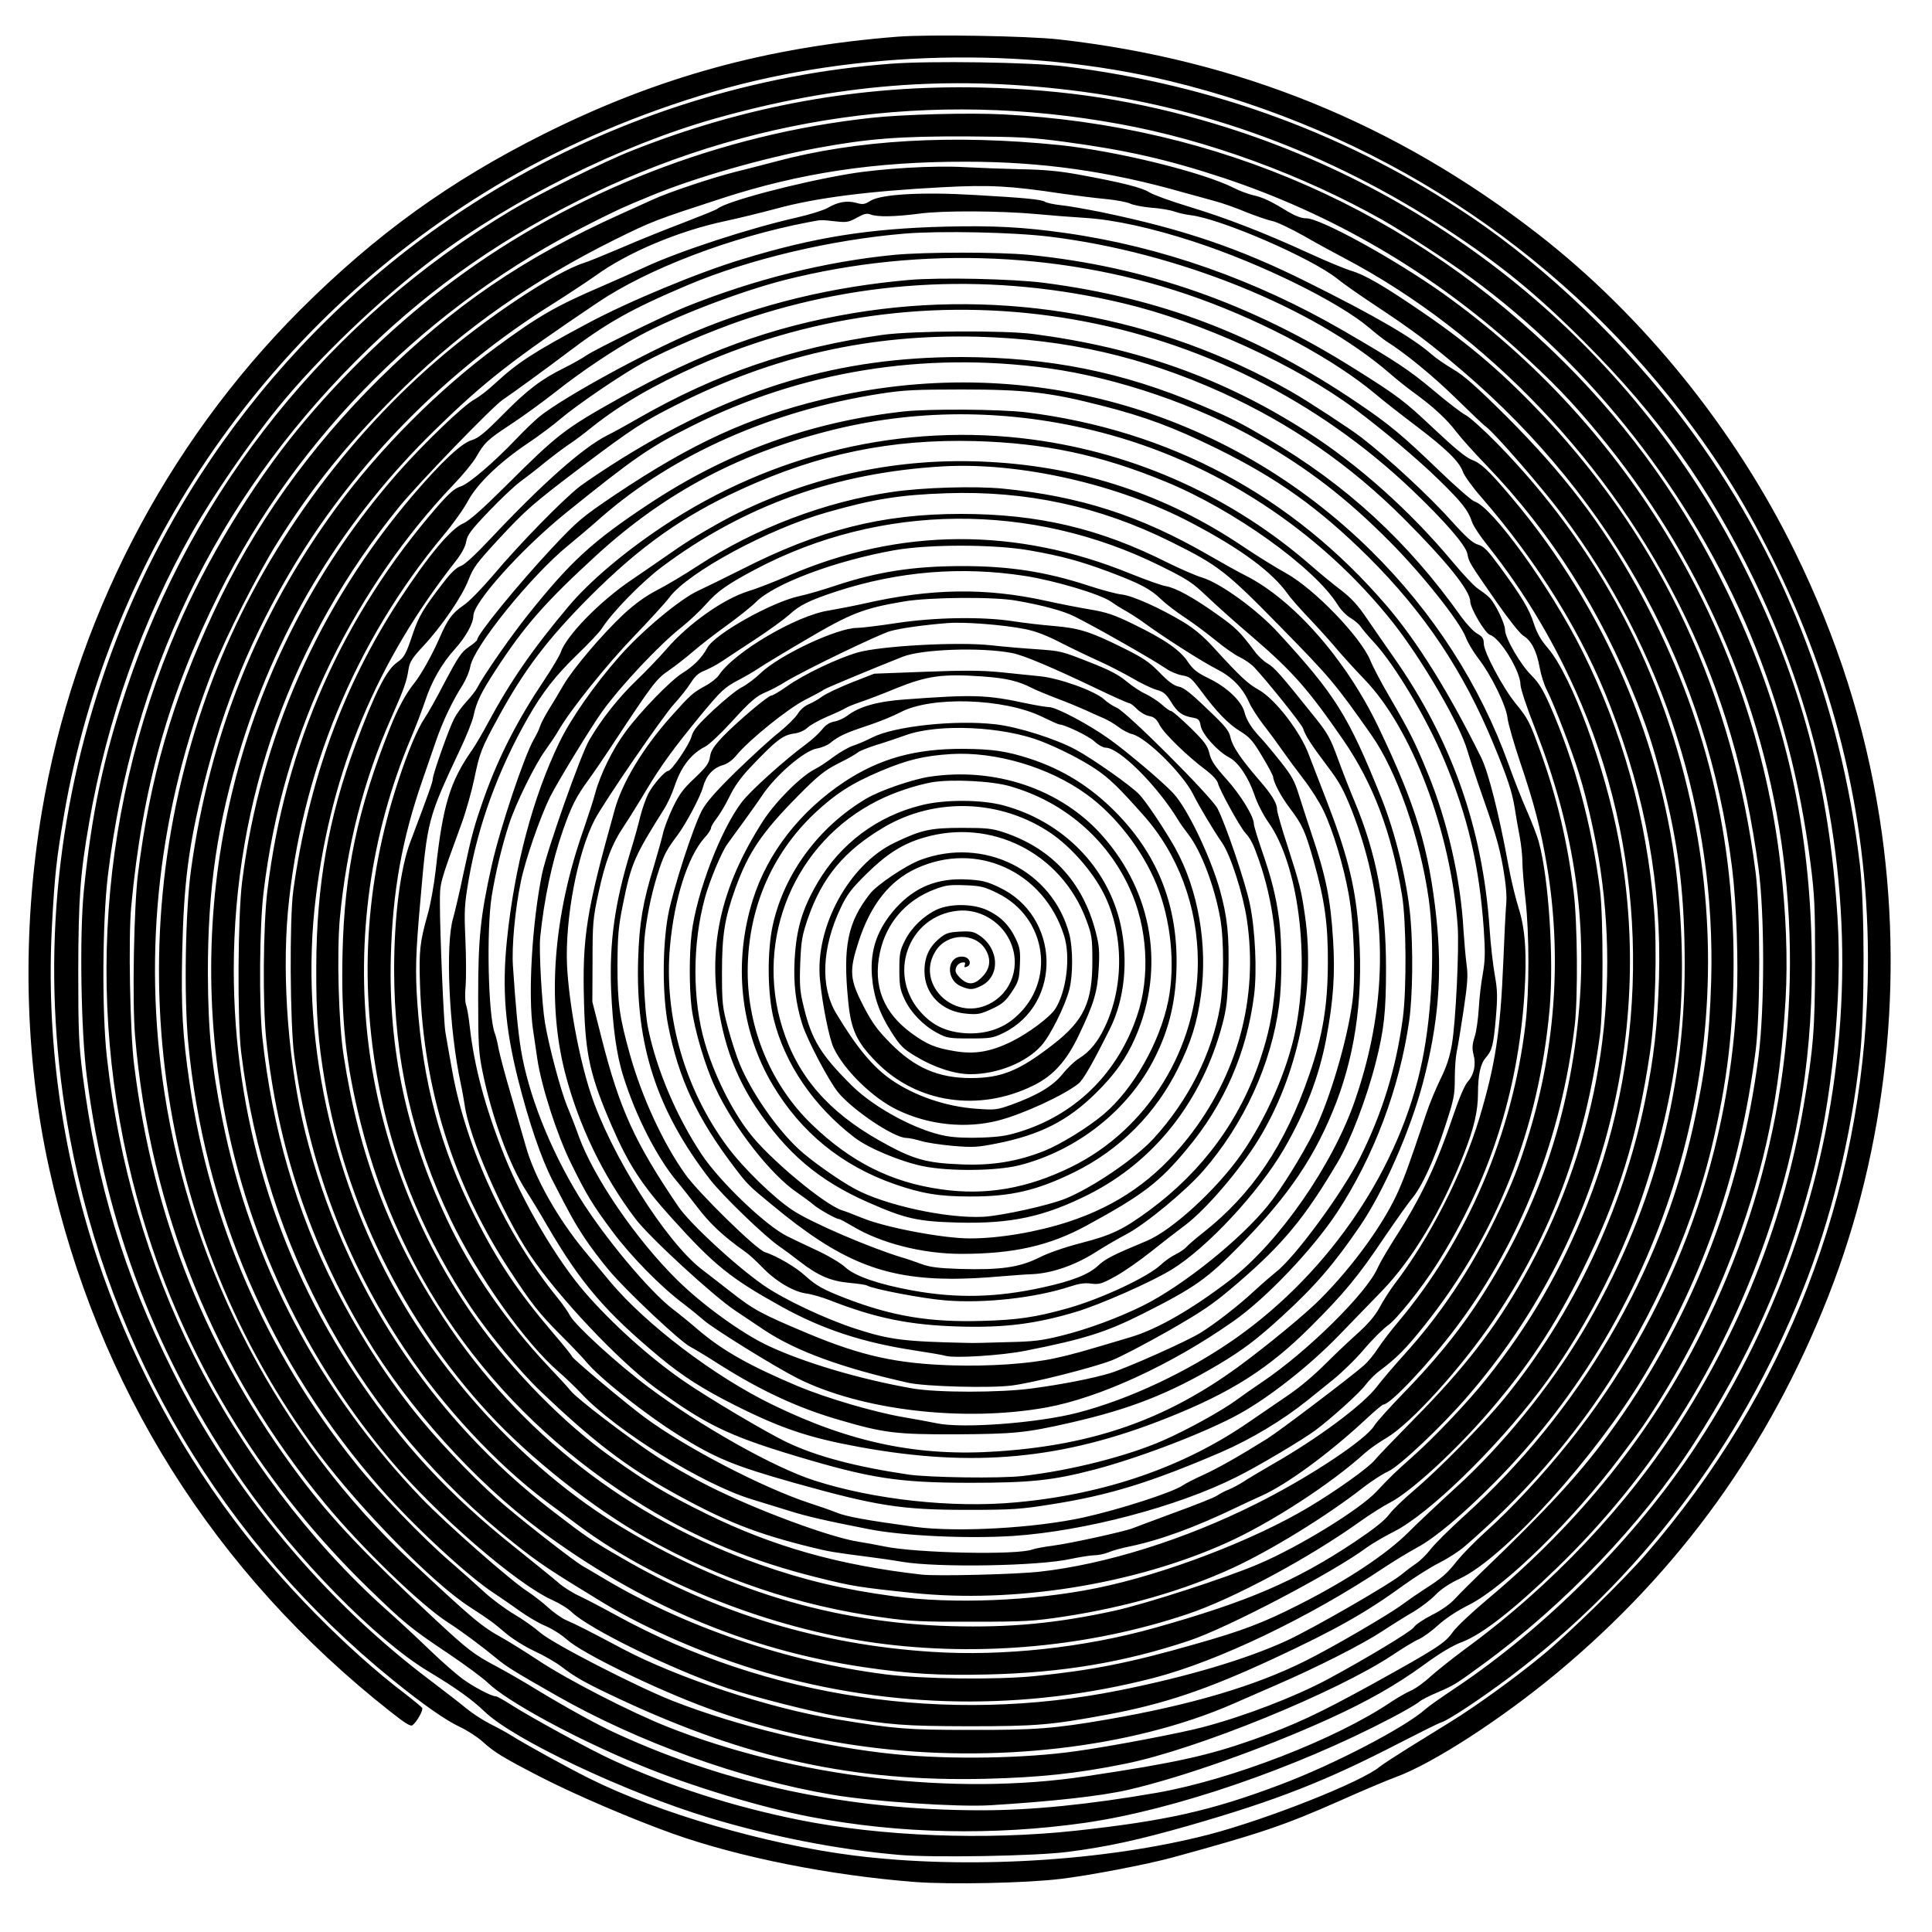 <?xml version="1.0" encoding="UTF-8" standalone="yes"?>
<svg version="1.0" xmlns="http://www.w3.org/2000/svg" width="100mm" height="100mm" viewBox="0 0 1000 1000" preserveAspectRatio="xMidYMid meet">
  <g transform="translate(0,1000) scale(0.1,-0.1)" fill="#000000" stroke="none">
    <path d="M4645 9810 c-674 -53 -1240 -209 -1825 -501 -492 -246 -873 -521
-1266 -913 -701 -702 -1174 -1620 -1338 -2601 -103 -615 -90 -1264 39 -1845
250 -1130 854 -2091 1764 -2808 81 -64 107 -80 117 -71 23 19 56 78 49 89 -3
5 -43 38 -87 72 -298 226 -648 582 -888 903 -304 405 -546 869 -706 1350 -187
565 -266 1146 -235 1725 14 260 23 343 62 570 236 1378 1075 2584 2289 3290
324 188 691 344 1075 456 735 214 1610 235 2358 55 1064 -257 1991 -857 2651
-1716 201 -263 341 -490 495 -805 329 -676 487 -1398 468 -2148 -27 -1099
-425 -2124 -1148 -2957 -115 -133 -408 -419 -539 -526 -141 -116 -342 -261
-470 -340 -58 -36 -158 -98 -223 -138 -64 -40 -130 -83 -145 -95 -93 -79 -587
-274 -887 -352 -539 -139 -1257 -181 -1836 -108 -451 57 -1011 220 -1369 399
-120 60 -333 178 -400 220 -25 16 -75 43 -111 61 -36 18 -92 54 -125 81 -32
27 -112 88 -176 137 -557 417 -1035 989 -1345 1611 -251 502 -392 968 -465
1530 -20 160 -23 221 -23 540 1 376 10 501 56 765 93 536 274 1046 533 1503
106 188 300 470 446 649 208 255 525 559 805 770 406 307 970 587 1455 724
630 178 1199 224 1835 148 691 -82 1352 -326 1952 -720 282 -185 465 -335 713
-583 385 -385 648 -754 881 -1236 700 -1446 586 -3132 -303 -4480 -311 -473
-778 -941 -1251 -1256 -67 -45 -133 -91 -147 -104 -104 -94 -475 -288 -755
-393 -358 -135 -592 -187 -1060 -238 -465 -50 -1006 -29 -1428 56 -343 69
-667 173 -962 308 -121 55 -430 224 -539 294 -33 21 -64 38 -70 38 -23 0 -117
50 -173 91 -32 24 -108 90 -168 148 -61 59 -165 156 -233 216 -387 347 -742
817 -987 1306 -238 474 -391 999 -452 1549 -26 236 -23 697 5 935 126 1040
557 1937 1281 2664 340 342 707 607 1151 831 871 438 1835 576 2805 398 453
-82 945 -262 1360 -496 101 -57 343 -214 460 -300 620 -453 1143 -1121 1444
-1844 158 -380 257 -756 313 -1193 20 -156 23 -223 23 -505 -1 -345 -9 -450
-60 -747 -99 -574 -309 -1116 -630 -1622 -280 -442 -677 -862 -1124 -1188 -62
-46 -141 -109 -175 -139 -33 -31 -80 -65 -104 -75 -23 -10 -68 -36 -100 -57
-286 -194 -827 -403 -1212 -471 -352 -61 -647 -91 -910 -91 -683 0 -1307 131
-1884 395 -98 44 -264 136 -416 228 -63 39 -158 94 -211 122 -117 62 -148 86
-319 245 -364 339 -533 517 -697 735 -479 638 -760 1334 -859 2135 -21 166
-30 657 -15 816 57 615 193 1098 455 1622 412 823 1090 1498 1921 1915 153 77
167 83 315 144 227 94 580 195 860 247 265 49 428 61 770 60 276 -2 339 -5
510 -28 315 -42 532 -91 820 -186 564 -187 1077 -486 1522 -888 183 -166 280
-266 419 -434 523 -630 858 -1395 959 -2188 108 -851 -36 -1695 -422 -2465
-262 -523 -629 -981 -1108 -1382 -80 -67 -161 -143 -180 -170 -41 -58 -81 -84
-415 -269 -280 -154 -401 -211 -620 -289 -233 -82 -402 -120 -865 -189 -680
-103 -1507 -5 -2165 256 -194 77 -522 246 -672 346 -65 43 -147 94 -183 114
-110 61 -151 96 -474 398 -674 631 -1133 1503 -1275 2425 -113 736 -30 1468
250 2186 69 176 232 498 338 666 185 295 377 530 657 803 311 303 664 550
1089 761 193 95 203 99 550 212 406 132 795 191 1265 190 390 0 740 -49 1125
-159 50 -14 122 -33 160 -44 39 -10 113 -36 165 -58 53 -21 114 -42 135 -46
22 -4 94 -38 160 -75 66 -38 163 -91 215 -118 735 -388 1382 -1067 1759 -1848
196 -404 317 -818 383 -1309 32 -237 32 -725 0 -975 -92 -718 -357 -1385 -779
-1959 -151 -206 -322 -390 -653 -708 -52 -50 -114 -112 -137 -137 -26 -29 -71
-61 -121 -86 -43 -22 -86 -50 -94 -64 -15 -22 -251 -164 -448 -270 -169 -90
-428 -190 -645 -247 -117 -31 -480 -100 -655 -124 -267 -38 -649 -44 -935 -16
-367 36 -816 144 -1155 277 -189 75 -619 296 -683 352 -31 27 -93 71 -138 97
-45 27 -114 78 -153 114 -39 36 -118 107 -176 157 -140 120 -370 359 -489 508
-462 575 -755 1246 -860 1970 -36 244 -44 386 -38 670 8 363 32 551 112 875
103 415 249 770 465 1130 325 540 794 1015 1338 1355 79 50 179 116 223 147
166 121 432 233 674 284 66 14 184 43 263 64 203 56 478 91 862 111 242 13
351 7 615 -33 71 -10 173 -23 227 -28 54 -5 110 -16 126 -23 15 -8 65 -18 111
-22 47 -3 101 -13 120 -20 20 -7 58 -16 85 -19 157 -19 625 -222 758 -329 29
-24 118 -86 198 -139 192 -127 279 -192 451 -339 781 -667 1268 -1565 1394
-2569 23 -184 34 -499 24 -689 -44 -839 -344 -1631 -865 -2282 -136 -171 -304
-351 -434 -467 -52 -47 -117 -113 -145 -147 -56 -71 -81 -93 -171 -150 -34
-22 -86 -58 -116 -80 -63 -48 -363 -223 -498 -290 -263 -132 -596 -230 -1029
-305 -274 -47 -372 -55 -711 -54 -326 0 -384 5 -690 55 -345 56 -823 214
-1110 366 -171 91 -238 125 -287 146 -24 10 -67 40 -95 66 -29 27 -78 64 -108
84 -86 55 -423 352 -549 483 -531 554 -883 1224 -1030 1959 -56 277 -74 461
-75 755 -1 440 49 781 175 1185 195 624 532 1174 1006 1635 250 244 392 355
838 655 260 175 691 339 1090 415 69 13 60 13 142 4 55 -6 66 -4 108 19 37 21
51 24 71 17 36 -14 126 -12 251 4 120 17 422 15 608 -2 61 -6 175 -15 255 -20
152 -10 345 -53 560 -123 349 -114 751 -312 910 -448 30 -26 69 -56 85 -67 98
-61 247 -184 360 -295 72 -70 142 -138 158 -149 50 -39 288 -313 392 -452 526
-701 797 -1550 772 -2418 -9 -292 -31 -470 -93 -750 -169 -762 -591 -1479
-1185 -2016 -75 -68 -154 -146 -175 -174 -21 -27 -56 -62 -79 -76 -22 -15 -51
-37 -65 -49 -52 -47 -462 -283 -600 -347 -212 -97 -512 -186 -865 -257 -894
-179 -1824 -40 -2605 388 -69 38 -155 83 -191 100 -37 17 -86 48 -110 70 -24
21 -123 101 -219 178 -349 278 -592 541 -827 893 -415 623 -633 1344 -633
2100 0 880 299 1714 859 2400 101 123 479 514 532 550 59 40 225 161 331 241
209 159 334 229 629 354 318 134 740 234 1123 266 183 15 566 7 749 -16 658
-80 1365 -365 1762 -709 33 -29 87 -72 120 -96 101 -73 174 -140 222 -204 26
-34 97 -113 159 -177 330 -343 592 -755 778 -1226 64 -164 92 -255 145 -468
73 -298 101 -545 101 -892 0 -673 -175 -1302 -526 -1893 -171 -288 -422 -596
-660 -811 -81 -74 -191 -177 -243 -229 -116 -116 -321 -251 -566 -375 -187
-95 -295 -136 -539 -205 -342 -98 -537 -136 -836 -166 -198 -19 -575 -15 -770
10 -506 65 -1033 244 -1455 496 -44 26 -94 56 -112 66 -45 27 -257 191 -395
307 -120 100 -313 297 -437 447 -163 196 -313 426 -446 685 -199 389 -327 827
-377 1295 -18 170 -15 574 6 750 50 422 167 822 349 1195 168 341 384 654 632
914 51 53 105 119 120 146 42 74 59 90 181 170 61 40 164 115 230 167 131 104
304 220 435 291 184 100 518 228 748 287 712 181 1477 147 2149 -96 353 -128
699 -316 912 -494 41 -35 136 -109 210 -165 157 -119 224 -185 242 -237 7 -20
49 -79 94 -130 297 -342 529 -718 670 -1086 184 -478 264 -926 251 -1400 -7
-246 -26 -417 -73 -644 -114 -556 -373 -1103 -729 -1538 -108 -132 -341 -368
-465 -473 -52 -44 -111 -100 -130 -126 -24 -32 -80 -76 -180 -143 -304 -202
-548 -307 -1030 -443 -366 -103 -788 -149 -1155 -125 -580 37 -1113 198 -1610
488 -156 90 -182 108 -351 238 -636 488 -1086 1176 -1283 1959 -87 347 -122
794 -91 1145 66 718 349 1403 806 1950 48 57 105 137 126 177 49 90 163 200
309 298 57 38 133 95 169 126 84 72 322 234 430 292 130 70 345 162 508 218
637 218 1311 248 1977 89 404 -96 892 -319 1197 -546 151 -113 330 -264 436
-368 119 -116 151 -157 171 -217 6 -20 43 -76 82 -124 195 -246 354 -514 484
-819 347 -817 357 -1768 28 -2596 -134 -337 -296 -617 -518 -895 -97 -122
-270 -304 -385 -406 -94 -84 -110 -99 -185 -179 -87 -93 -399 -285 -610 -375
-165 -71 -592 -209 -750 -243 -300 -65 -538 -87 -840 -79 -618 17 -1181 189
-1733 528 -420 258 -826 675 -1096 1126 -381 637 -549 1411 -461 2122 81 656
314 1215 724 1737 31 40 50 75 54 101 6 34 24 59 117 156 61 64 134 133 163
154 29 21 86 65 127 99 41 33 98 76 125 94 28 18 82 59 120 90 149 118 316
215 544 317 1248 554 2711 299 3700 -643 171 -163 277 -286 286 -330 8 -44 9
-45 149 -247 63 -91 122 -165 140 -177 42 -25 70 -80 85 -164 7 -38 23 -91 38
-119 38 -75 131 -317 168 -438 40 -127 88 -343 109 -490 107 -729 -32 -1466
-399 -2114 -148 -263 -308 -469 -561 -725 -100 -102 -194 -199 -208 -217 -34
-41 -198 -158 -340 -243 -287 -172 -750 -349 -1100 -420 -329 -67 -746 -84
-1051 -42 -260 35 -462 83 -689 163 -680 239 -1250 683 -1642 1279 -275 419
-437 844 -515 1354 -27 170 -36 534 -20 713 35 370 123 715 265 1035 69 156
81 191 91 257 6 35 19 56 74 115 95 101 203 258 236 345 25 64 44 89 151 205
146 158 182 189 437 382 259 195 314 231 487 318 504 255 1005 368 1565 353
455 -13 848 -103 1258 -288 358 -163 663 -373 943 -653 222 -222 344 -374 344
-429 0 -35 76 -164 102 -173 53 -16 158 -189 158 -258 0 -19 33 -120 76 -228
193 -493 267 -956 229 -1432 -46 -577 -223 -1086 -546 -1567 -95 -141 -214
-285 -359 -434 -75 -77 -145 -155 -156 -173 -41 -72 -340 -270 -613 -406 -367
-184 -778 -313 -1119 -351 -126 -14 -533 -24 -613 -15 -430 49 -768 145 -1114
315 -212 105 -299 157 -495 296 -239 170 -509 444 -697 709 -298 419 -496 928
-557 1435 -64 532 12 1078 219 1570 26 61 59 148 75 195 34 104 87 196 155
271 55 61 95 133 95 171 0 70 249 347 479 533 353 285 432 340 650 449 569
285 1202 388 1846 300 358 -49 773 -191 1092 -374 257 -148 452 -298 673 -520
168 -168 366 -417 397 -499 9 -25 38 -74 64 -108 67 -86 145 -245 152 -310 3
-28 33 -132 66 -230 72 -213 105 -340 137 -528 78 -460 47 -936 -91 -1390 -52
-171 -90 -267 -174 -440 -129 -266 -286 -501 -476 -710 -50 -55 -112 -128
-138 -162 -73 -95 -302 -266 -542 -403 -60 -35 -128 -75 -150 -90 -22 -14 -56
-32 -75 -40 -19 -7 -46 -21 -60 -31 -14 -10 -113 -49 -220 -88 -107 -40 -205
-76 -217 -81 -38 -16 -324 -79 -411 -90 -46 -6 -95 -15 -108 -20 -78 -30 -602
-19 -769 16 -38 8 -98 19 -131 24 -149 23 -535 166 -779 290 -82 41 -204 111
-270 154 -139 91 -411 298 -440 336 -11 14 -63 71 -116 127 -213 225 -402 497
-525 760 -211 447 -304 885 -291 1363 9 336 58 608 163 910 20 58 51 148 69
200 34 101 87 213 140 295 17 28 35 70 39 94 16 101 313 469 506 627 36 29
115 96 175 149 372 324 881 550 1440 637 120 19 181 22 425 22 327 0 456 -15
724 -84 227 -58 370 -112 591 -220 318 -156 532 -310 785 -560 292 -290 496
-595 652 -975 72 -174 94 -242 108 -326 6 -41 18 -108 26 -150 8 -42 14 -101
14 -132 0 -30 7 -117 16 -194 20 -178 20 -470 0 -643 -67 -568 -300 -1115
-657 -1540 -40 -47 -88 -110 -108 -141 -20 -31 -52 -69 -71 -86 -76 -66 -439
-341 -500 -379 -139 -87 -258 -155 -334 -189 -44 -20 -91 -44 -105 -54 -54
-36 -323 -123 -511 -165 -255 -56 -658 -78 -875 -49 -249 34 -355 53 -405 74
-30 12 -93 34 -140 49 -243 80 -641 287 -852 443 -97 71 -378 307 -378 317 0
4 -46 61 -102 126 -178 209 -286 370 -403 604 -176 351 -266 687 -295 1100
-11 161 -9 253 16 530 36 417 38 424 205 780 33 69 64 147 70 175 15 71 37
117 114 236 149 229 256 351 520 593 360 330 753 537 1246 656 443 106 907
101 1364 -17 594 -153 1134 -504 1517 -988 150 -191 345 -525 383 -660 10 -33
33 -105 52 -160 96 -273 112 -329 133 -446 15 -86 20 -147 16 -190 -3 -35 -10
-170 -15 -299 -15 -360 -41 -531 -123 -805 -86 -286 -258 -624 -439 -860 -25
-33 -60 -88 -78 -122 -24 -44 -58 -84 -120 -140 -47 -42 -115 -107 -151 -143
-73 -73 -141 -130 -209 -176 -25 -17 -113 -77 -196 -134 -337 -233 -746 -374
-1204 -416 -330 -31 -739 14 -1046 113 -209 67 -587 280 -860 484 -157 117
-380 321 -405 370 -10 19 -38 60 -63 90 -266 326 -474 774 -546 1174 -16 88
-32 180 -36 205 -9 56 -28 517 -28 660 0 114 -4 99 113 420 23 63 52 167 65
230 28 134 36 156 123 315 135 248 255 406 475 627 260 260 481 417 783 555
401 184 774 261 1209 250 359 -10 650 -71 985 -209 353 -144 774 -445 895
-640 16 -26 46 -56 66 -67 20 -12 44 -32 52 -45 9 -13 40 -50 70 -82 107 -116
271 -391 361 -605 123 -293 183 -550 206 -879 8 -120 7 -160 -5 -230 -9 -47
-18 -128 -21 -180 -3 -52 -12 -118 -21 -146 -13 -40 -14 -60 -6 -93 14 -52 2
-105 -30 -140 -15 -16 -43 -81 -72 -166 -89 -264 -170 -435 -307 -647 -38 -60
-77 -127 -87 -150 -56 -130 -366 -436 -602 -594 -42 -28 -100 -69 -130 -91
-75 -55 -254 -154 -377 -208 -187 -82 -481 -157 -732 -185 -115 -13 -480 -8
-590 8 -270 40 -474 94 -625 166 -108 51 -414 233 -541 321 -178 124 -367 295
-506 455 -147 170 -320 464 -419 712 -98 246 -155 459 -178 668 -5 47 -14 96
-19 110 -5 14 -6 57 -2 95 3 39 3 147 -1 240 -7 154 -5 183 17 312 48 280 152
567 306 837 76 133 143 219 259 331 57 55 113 114 124 132 52 82 205 239 310
318 425 318 900 489 1455 521 399 23 910 -93 1288 -293 255 -134 415 -252 498
-368 15 -22 69 -83 119 -135 49 -52 112 -122 139 -155 28 -33 89 -100 137
-150 247 -254 449 -789 484 -1280 8 -114 -10 -495 -30 -611 -11 -64 -27 -114
-59 -179 -24 -49 -58 -130 -74 -180 -88 -261 -108 -317 -143 -397 -73 -167
-233 -389 -405 -562 -74 -75 -278 -243 -424 -350 -373 -272 -746 -404 -1242
-438 -412 -29 -765 44 -1171 242 -299 145 -654 415 -839 636 -32 38 -89 107
-128 154 -142 170 -264 386 -309 549 -10 36 -44 152 -74 256 -31 105 -60 215
-66 245 -5 30 -14 67 -20 82 -34 89 -44 530 -16 709 19 118 52 257 90 374 34
105 134 308 188 382 23 32 55 79 69 104 62 107 252 343 388 484 80 83 163 174
185 203 97 130 511 354 815 440 241 69 380 91 620 99 412 14 792 -68 1160
-251 249 -124 284 -151 572 -445 251 -256 281 -291 466 -555 131 -185 253
-536 297 -849 33 -236 19 -580 -34 -839 -113 -550 -473 -1086 -961 -1432 -245
-173 -554 -319 -825 -389 -208 -53 -593 -82 -726 -54 -40 8 -119 23 -174 32
-151 26 -396 98 -545 160 -253 107 -389 184 -515 291 -38 33 -97 81 -130 106
-124 94 -360 377 -487 583 -151 246 -264 531 -302 765 -15 92 -28 232 -41 430
-7 100 11 294 41 437 22 110 99 332 151 438 42 83 213 363 272 445 99 136 296
345 408 433 39 31 95 84 125 117 60 69 111 105 258 183 649 343 1428 350 2098
17 140 -69 166 -87 239 -157 45 -43 151 -138 237 -211 208 -179 287 -269 470
-534 154 -225 248 -475 303 -803 22 -133 24 -486 4 -635 -35 -261 -106 -491
-222 -723 -92 -183 -340 -520 -436 -592 -21 -17 -71 -60 -111 -97 -83 -77
-203 -170 -279 -217 -73 -45 -383 -183 -469 -209 -87 -26 -241 -57 -399 -78
-166 -23 -496 -23 -625 0 -268 47 -555 132 -741 219 -136 63 -341 211 -474
342 -213 210 -431 529 -509 743 -14 40 -41 110 -60 155 -33 80 -95 311 -115
432 -16 93 -32 377 -25 442 19 194 62 396 117 553 44 126 68 175 134 265 24
33 81 116 126 185 207 313 223 335 289 380 35 24 92 69 128 100 36 31 113 91
172 133 59 43 127 97 151 121 96 96 413 214 716 268 181 32 520 31 701 -1 166
-29 260 -55 411 -111 164 -62 214 -89 270 -143 26 -25 80 -66 120 -92 40 -26
111 -79 158 -117 46 -38 104 -79 129 -90 25 -12 58 -35 74 -52 71 -76 247
-296 253 -317 11 -36 42 -84 125 -194 63 -83 84 -122 127 -230 188 -481 194
-983 18 -1496 -115 -337 -396 -741 -650 -936 -196 -150 -375 -253 -513 -294
-254 -76 -303 -90 -391 -109 -132 -29 -337 -43 -536 -37 -284 9 -465 49 -739
163 -245 103 -283 123 -403 217 -57 45 -126 98 -152 118 -186 144 -472 597
-575 914 -60 185 -111 462 -121 657 -11 241 53 581 143 755 47 90 352 535 411
599 31 34 70 83 86 109 22 35 41 52 70 63 22 9 63 30 90 48 28 19 107 71 176
116 70 46 148 103 174 126 52 49 105 75 245 121 320 104 645 131 975 80 159
-25 392 -95 447 -134 18 -13 51 -34 73 -46 22 -12 67 -41 100 -65 101 -74 302
-202 374 -238 78 -40 132 -95 166 -171 12 -27 47 -81 77 -120 30 -38 73 -97
96 -130 23 -33 71 -98 107 -145 37 -47 84 -121 105 -165 49 -102 105 -287 131
-435 27 -148 36 -413 20 -547 -25 -201 -119 -519 -202 -685 -61 -121 -168
-294 -234 -375 -143 -178 -442 -418 -649 -521 -125 -62 -287 -122 -416 -154
-107 -27 -148 -32 -290 -35 -91 -3 -178 -5 -195 -4 -335 7 -409 16 -585 73
-158 51 -376 154 -480 227 -147 103 -380 319 -439 406 -225 331 -304 504 -397
871 l-48 189 1 210 c0 194 2 221 30 350 36 166 69 255 133 350 26 39 79 124
118 190 74 123 137 210 278 382 108 130 123 144 196 183 35 18 81 45 103 60
22 15 134 83 250 151 229 135 296 161 505 196 130 22 466 25 580 4 134 -23
244 -53 300 -81 105 -52 408 -224 476 -271 23 -16 61 -31 84 -35 38 -6 47 -14
95 -78 82 -111 142 -173 204 -211 50 -31 66 -49 114 -130 32 -52 57 -101 57
-107 1 -26 41 -102 86 -161 65 -86 80 -119 124 -275 57 -202 74 -326 73 -527
-1 -220 -26 -374 -95 -574 -126 -368 -297 -622 -553 -823 -38 -30 -76 -63 -84
-72 -8 -10 -33 -27 -55 -38 -23 -11 -57 -35 -76 -53 -68 -65 -313 -179 -485
-227 -164 -46 -259 -60 -440 -65 -273 -8 -466 24 -708 117 -116 45 -153 66
-206 114 -49 46 -152 106 -212 125 -45 14 -344 307 -412 403 -115 161 -224
398 -286 618 -55 196 -65 270 -65 465 1 155 5 199 28 313 43 212 58 248 213
494 18 28 42 81 54 117 34 102 85 169 160 207 20 11 79 66 132 124 103 113
132 138 187 160 19 8 62 30 95 51 101 61 486 247 545 263 56 15 169 31 295 41
85 7 291 -9 400 -31 56 -11 113 -33 190 -73 61 -31 149 -73 196 -94 47 -21
122 -60 168 -86 45 -27 102 -54 126 -61 37 -10 50 -21 75 -61 33 -55 59 -74
111 -83 33 -6 38 -11 44 -44 8 -43 88 -132 148 -163 47 -25 99 -102 131 -196
13 -40 45 -102 71 -139 155 -217 217 -703 139 -1082 -42 -206 -153 -457 -281
-639 -128 -182 -358 -392 -488 -446 -173 -72 -213 -92 -250 -127 -49 -46 -134
-80 -285 -113 -243 -54 -449 -58 -680 -16 -174 32 -295 74 -344 119 -25 23
-89 61 -152 90 -60 28 -127 60 -149 71 -110 54 -348 281 -442 422 -130 195
-233 436 -278 652 -22 106 -31 374 -16 497 13 111 40 232 75 335 25 73 39 99
92 169 45 60 120 202 133 251 15 57 51 97 100 112 26 7 52 26 73 52 66 80 269
244 358 288 47 24 90 47 95 52 9 7 256 110 408 170 99 39 405 50 565 19 59
-11 208 -74 442 -186 85 -41 160 -74 166 -74 5 0 23 -13 39 -30 16 -16 44 -33
62 -36 27 -5 39 -15 56 -48 23 -44 145 -162 239 -232 34 -26 58 -52 62 -68 9
-36 113 -225 141 -256 29 -33 42 -58 72 -144 72 -208 102 -441 83 -650 -13
-149 -32 -243 -76 -376 -103 -313 -297 -578 -570 -781 -141 -104 -200 -132
-359 -173 -85 -22 -172 -52 -220 -77 -100 -49 -197 -63 -405 -57 -116 4 -157
9 -205 27 -33 12 -76 27 -95 32 -166 50 -471 181 -566 244 -99 65 -257 219
-340 331 -220 297 -329 677 -296 1037 22 245 92 463 178 560 19 20 34 43 34
51 0 7 13 30 30 51 16 21 46 71 66 112 23 49 58 98 102 145 137 145 173 173
231 181 26 3 53 15 70 30 14 14 60 39 101 57 41 17 84 37 95 44 11 7 45 21 75
31 30 10 116 42 190 73 159 64 237 75 442 61 126 -9 187 -23 261 -61 22 -11
80 -35 130 -54 51 -19 115 -46 142 -58 28 -13 70 -32 94 -42 24 -10 59 -31 79
-46 19 -15 52 -33 73 -38 75 -20 260 -204 314 -310 32 -64 104 -185 151 -253
44 -64 108 -264 128 -398 60 -407 -48 -805 -309 -1134 -168 -211 -360 -345
-615 -429 -163 -53 -356 -86 -510 -86 -139 0 -435 56 -555 105 -44 18 -91 36
-105 40 -90 27 -383 271 -484 405 -91 118 -181 301 -227 460 -66 224 -66 514
0 754 24 88 86 236 115 276 11 16 50 69 85 117 35 49 78 108 94 133 72 108
220 235 286 246 24 4 55 17 69 29 43 35 80 52 192 89 58 19 134 50 170 69 160
85 537 73 734 -23 45 -22 85 -40 90 -40 26 0 147 -58 179 -86 20 -19 47 -34
60 -34 70 0 266 -195 375 -374 9 -16 33 -49 53 -75 66 -86 135 -266 165 -435
20 -110 19 -339 -1 -457 -42 -243 -164 -485 -344 -682 -97 -105 -313 -252
-456 -311 -87 -35 -326 -88 -425 -94 -188 -10 -512 60 -668 146 -82 44 -232
151 -290 206 -116 109 -242 292 -303 438 -17 40 -44 125 -61 188 -29 107 -31
127 -31 290 0 190 14 278 69 431 67 186 137 290 325 480 107 108 137 131 209
168 47 23 92 49 101 57 8 7 51 24 95 38 43 13 111 36 150 50 170 62 504 47
704 -31 95 -37 214 -98 283 -145 69 -47 115 -91 244 -236 182 -204 283 -476
283 -763 0 -443 -261 -866 -655 -1059 -228 -112 -443 -149 -673 -116 -259 36
-470 142 -672 338 -208 201 -330 492 -330 788 0 320 121 606 345 819 109 102
192 156 343 220 140 59 225 79 364 88 230 14 506 -67 700 -207 151 -108 292
-290 365 -470 74 -184 97 -412 60 -600 -44 -216 -181 -457 -334 -587 -83 -70
-225 -157 -308 -190 -139 -55 -268 -76 -425 -70 -189 7 -255 26 -429 124 -265
150 -423 333 -501 582 -146 464 64 963 495 1178 81 41 195 79 279 94 100 17
312 7 405 -21 276 -79 499 -270 617 -526 94 -202 109 -459 39 -663 -97 -287
-305 -498 -585 -592 -79 -26 -115 -33 -214 -37 -74 -3 -145 0 -189 8 -150 27
-369 144 -487 260 -161 160 -209 237 -250 409 -20 80 -22 111 -18 225 5 117 9
143 40 233 73 212 188 350 393 471 266 157 606 145 865 -31 105 -72 215 -198
273 -312 104 -208 106 -478 6 -690 -37 -78 -77 -128 -135 -164 -23 -14 -61
-51 -85 -81 -50 -62 -131 -110 -264 -158 -76 -27 -86 -28 -180 -21 -158 11
-319 66 -440 149 -96 66 -181 168 -287 345 -83 138 -74 341 23 545 34 72 55
99 137 180 102 100 185 153 292 184 350 104 712 -78 842 -424 29 -78 32 -95
32 -210 1 -217 -43 -312 -203 -436 -175 -136 -267 -174 -426 -174 -168 0 -290
53 -415 179 -69 70 -95 106 -139 190 -73 141 -77 184 -27 337 62 191 160 315
299 379 312 144 660 -15 765 -349 34 -108 12 -288 -46 -378 -27 -42 -137 -125
-226 -169 -108 -53 -190 -67 -293 -50 -103 17 -145 35 -225 93 -146 107 -200
244 -164 416 32 153 134 272 282 328 60 23 80 25 160 22 81 -3 100 -8 167 -41
256 -126 304 -458 93 -642 -68 -61 -158 -89 -259 -83 -96 7 -164 37 -225 102
-184 194 -75 506 186 532 108 11 218 -51 267 -151 63 -128 14 -275 -110 -334
-185 -87 -380 114 -270 280 59 90 202 93 255 6 31 -50 26 -99 -14 -141 -42
-45 -76 -47 -117 -7 -23 24 -27 34 -20 53 4 13 18 24 30 26 16 3 19 -1 15 -12
-5 -12 -2 -15 10 -10 28 11 16 48 -17 52 -86 10 -96 -118 -13 -153 45 -19 60
-19 102 1 102 48 98 191 -6 262 -30 20 -44 23 -102 20 -57 -3 -73 -8 -104 -34
-54 -44 -79 -97 -79 -170 0 -120 90 -211 219 -221 57 -5 72 -2 130 25 54 25
71 40 103 88 35 53 38 64 42 140 3 72 0 90 -22 136 -32 68 -78 115 -147 147
-73 34 -191 35 -261 3 -68 -32 -131 -93 -164 -158 -27 -53 -30 -69 -30 -154 0
-82 4 -103 27 -152 32 -69 98 -137 170 -175 49 -26 61 -28 168 -28 106 0 119
2 173 28 309 152 295 607 -23 755 -63 30 -89 36 -166 40 -152 8 -268 -39 -367
-148 -95 -106 -134 -215 -124 -350 8 -106 38 -193 99 -289 47 -74 62 -89 125
-127 97 -59 204 -94 286 -94 140 0 290 61 368 149 46 52 122 204 144 290 19
75 19 210 0 285 -86 330 -442 508 -771 385 -75 -28 -224 -128 -261 -175 -115
-147 -141 -271 -113 -553 14 -152 44 -215 149 -321 208 -210 528 -257 809
-119 104 51 173 128 236 261 79 165 97 226 103 348 5 88 2 119 -16 188 -67
257 -227 431 -476 514 -60 20 -90 23 -215 23 -165 0 -210 -10 -350 -77 -236
-113 -412 -437 -386 -708 13 -133 48 -305 71 -354 55 -116 204 -261 330 -321
161 -78 353 -98 521 -55 129 33 343 132 417 192 25 21 71 101 162 283 76 153
96 352 55 540 -66 296 -298 533 -605 616 -114 31 -306 32 -427 1 -229 -57
-418 -199 -537 -402 -79 -136 -109 -237 -118 -397 -7 -123 6 -228 39 -333 26
-83 138 -295 186 -354 78 -94 290 -236 354 -236 13 0 45 -7 73 -15 27 -9 102
-20 166 -26 106 -9 129 -7 226 12 224 44 369 117 513 259 100 98 159 181 207
291 154 356 90 748 -170 1042 -214 243 -557 359 -900 306 -87 -14 -253 -71
-322 -112 -246 -145 -426 -388 -485 -655 -30 -135 -28 -358 5 -488 58 -232
206 -449 417 -611 70 -55 241 -126 355 -149 135 -28 380 -25 497 4 301 76 568
287 703 557 79 157 113 309 113 503 -1 303 -105 556 -317 770 -131 132 -273
220 -445 276 -118 38 -190 49 -343 50 -248 1 -432 -50 -615 -171 -230 -153
-397 -368 -473 -609 -103 -326 -66 -675 101 -957 147 -248 358 -420 632 -516
142 -49 230 -64 390 -64 212 -1 347 31 539 125 236 116 423 303 540 541 66
134 97 232 117 375 36 259 -14 548 -133 762 -54 96 -150 240 -186 278 -43 45
-240 184 -331 233 -103 55 -297 117 -413 130 -206 24 -522 -9 -638 -68 -33
-17 -78 -36 -100 -43 -22 -7 -67 -33 -100 -57 -33 -25 -76 -54 -97 -64 -73
-37 -204 -168 -269 -269 -223 -348 -291 -663 -220 -1025 34 -174 91 -314 183
-455 160 -240 326 -381 583 -494 193 -85 255 -98 461 -104 278 -7 448 30 678
145 342 172 588 485 693 881 21 80 27 126 31 270 5 190 -5 285 -44 426 -49
173 -170 426 -242 501 -57 61 -240 215 -328 278 -107 77 -277 167 -314 167
-14 0 -66 9 -115 19 -208 45 -276 47 -627 21 -146 -10 -241 -37 -303 -85 -18
-13 -48 -27 -68 -30 -25 -5 -44 -18 -62 -41 -15 -19 -52 -53 -83 -76 -108 -79
-287 -240 -332 -299 -109 -142 -234 -468 -260 -679 -13 -108 -13 -282 0 -388
15 -114 69 -298 123 -413 94 -203 287 -450 422 -541 33 -23 71 -51 85 -63 26
-23 118 -75 133 -75 5 0 34 -16 65 -34 147 -90 366 -146 568 -146 270 0 457
42 649 147 292 159 375 223 519 396 193 231 309 498 347 795 16 125 6 340 -22
474 -23 111 -125 412 -167 493 -33 63 -470 500 -522 522 -19 8 -48 27 -65 43
-48 44 -234 111 -335 120 -47 5 -139 14 -205 21 -92 9 -182 10 -385 2 l-265
-10 -118 -46 c-65 -26 -132 -58 -150 -71 -18 -14 -50 -32 -71 -41 -22 -9 -45
-30 -57 -50 -12 -19 -55 -62 -97 -96 -43 -33 -142 -125 -222 -202 -107 -105
-153 -158 -177 -202 -47 -90 -150 -409 -175 -542 -30 -166 -30 -412 0 -569 54
-276 150 -482 344 -737 68 -89 73 -94 196 -195 348 -289 571 -380 932 -381 63
0 167 5 230 11 63 5 147 12 185 13 99 5 216 45 320 110 48 31 122 74 164 96
101 53 307 224 399 329 212 244 352 552 393 859 15 114 15 323 0 441 -16 119
-39 213 -91 362 -22 64 -40 124 -40 133 0 39 -67 148 -140 230 -62 69 -81 97
-90 135 -10 41 -25 61 -99 134 -49 47 -93 86 -100 86 -6 0 -28 15 -48 34 -21
18 -58 42 -83 54 -25 11 -69 40 -99 65 -39 33 -88 59 -180 95 -162 64 -156 62
-291 72 -63 4 -167 13 -230 20 -170 19 -570 -3 -690 -37 -105 -30 -283 -115
-369 -177 -36 -25 -71 -46 -78 -46 -17 0 -173 -132 -250 -211 -48 -51 -63 -73
-68 -105 -5 -35 -18 -53 -79 -111 -60 -56 -81 -85 -114 -154 -22 -46 -46 -109
-52 -139 -7 -30 -28 -104 -46 -165 -57 -185 -75 -293 -81 -480 -14 -445 97
-784 372 -1140 64 -83 289 -300 360 -347 22 -15 69 -50 105 -78 94 -73 160
-101 256 -110 44 -4 86 -10 92 -14 30 -18 290 -68 407 -77 202 -16 464 13 644
72 45 15 76 20 110 15 41 -5 54 -1 123 37 43 23 126 81 185 128 60 48 140 110
178 138 105 79 281 283 378 441 204 332 297 773 242 1157 -19 134 -28 169 -91
365 -30 91 -54 176 -54 188 0 33 -27 77 -94 154 -95 110 -137 173 -147 219 -8
36 -26 58 -122 149 -84 81 -121 110 -146 114 -25 5 -54 26 -100 74 -55 56 -86
76 -191 128 -169 84 -226 101 -356 112 -61 5 -157 16 -213 25 -159 24 -403 20
-601 -10 -91 -14 -182 -25 -204 -25 -103 0 -403 -141 -500 -235 -28 -27 -71
-59 -96 -72 -25 -12 -91 -66 -147 -118 -83 -78 -105 -104 -114 -138 -11 -41
-103 -177 -120 -177 -17 0 -80 -72 -104 -119 -13 -27 -32 -80 -41 -117 -9 -38
-31 -119 -50 -179 -82 -269 -110 -469 -101 -715 8 -193 28 -342 64 -453 64
-205 175 -421 277 -542 23 -27 69 -86 103 -130 67 -89 137 -154 250 -234 18
-12 57 -48 87 -79 70 -73 162 -128 229 -137 29 -4 84 -20 122 -35 238 -93 414
-129 670 -136 231 -7 395 13 605 76 126 38 391 155 495 219 183 112 451 401
581 624 111 192 181 374 218 568 38 201 47 340 36 514 -13 212 -37 329 -110
545 -21 63 -51 155 -66 203 -23 74 -37 101 -96 175 -38 48 -84 103 -102 122
-48 51 -73 90 -85 135 -15 57 -93 130 -185 174 -61 30 -80 45 -108 86 -41 61
-120 116 -283 195 -98 48 -138 61 -220 75 -55 9 -158 29 -230 45 -313 69 -596
65 -942 -14 -59 -13 -142 -29 -183 -36 -167 -25 -492 -216 -570 -336 -10 -14
-42 -40 -71 -55 -66 -37 -73 -43 -176 -158 -143 -160 -252 -340 -291 -481
-148 -529 -169 -659 -159 -1004 7 -268 33 -379 144 -635 86 -198 156 -306 311
-477 220 -244 304 -311 567 -457 213 -118 421 -186 690 -227 72 -11 144 -23
160 -28 49 -13 291 2 415 27 303 60 416 96 605 191 270 136 332 180 506 357
253 258 390 463 496 738 105 275 143 582 113 924 -19 211 -60 370 -167 646
-39 99 -77 200 -87 225 -43 120 -175 291 -260 339 -58 32 -98 70 -235 220 -52
57 -99 97 -157 132 -122 73 -262 136 -319 142 -27 3 -105 24 -172 46 -220 72
-409 101 -651 101 -254 0 -439 -29 -657 -101 -65 -22 -151 -47 -190 -55 -144
-32 -436 -196 -474 -267 -28 -52 -71 -95 -129 -131 -61 -38 -219 -200 -296
-306 -65 -88 -129 -218 -155 -315 -12 -44 -40 -129 -61 -190 -156 -443 -190
-886 -96 -1255 69 -270 196 -535 364 -757 71 -95 405 -402 518 -477 49 -33
118 -79 154 -103 163 -107 397 -193 740 -270 89 -20 431 -29 540 -14 114 15
416 92 515 130 44 17 175 86 292 152 187 108 229 136 362 250 232 200 345 336
515 624 66 111 150 331 197 516 43 170 53 260 53 489 0 330 -49 591 -164 865
-21 50 -59 146 -84 215 -41 112 -54 135 -124 222 -176 220 -207 254 -240 273
-20 11 -51 40 -69 65 -72 97 -97 122 -192 189 -122 87 -214 138 -266 147 -22
3 -104 33 -182 64 -594 243 -1197 239 -1773 -10 -74 -32 -166 -68 -204 -79
-133 -41 -316 -171 -431 -306 -33 -38 -100 -108 -149 -155 -94 -90 -181 -200
-245 -309 -45 -75 -220 -573 -245 -692 -52 -254 -74 -630 -47 -809 7 -47 17
-114 22 -150 21 -143 102 -394 174 -540 81 -165 112 -216 217 -357 97 -129
247 -282 364 -370 28 -21 75 -59 105 -85 50 -45 374 -245 485 -301 331 -167
862 -229 1290 -152 275 50 649 222 966 445 170 118 414 375 539 565 189 287
323 642 373 992 18 129 21 375 6 538 -18 192 -78 434 -150 615 -172 428 -237
532 -536 857 -107 117 -296 254 -390 283 -34 10 -116 46 -181 78 -351 177
-670 252 -1070 252 -408 0 -734 -83 -1136 -288 -84 -42 -183 -91 -222 -109
-92 -41 -294 -209 -410 -342 -128 -145 -251 -321 -311 -446 -136 -282 -231
-640 -270 -1020 -26 -253 -10 -452 57 -720 57 -226 120 -410 179 -525 88 -172
113 -217 162 -292 30 -46 88 -123 130 -173 91 -108 368 -369 421 -396 21 -11
86 -50 145 -88 219 -139 412 -229 631 -292 226 -66 289 -74 601 -73 300 2 357
7 590 60 310 71 510 149 768 302 127 76 198 130 326 247 172 157 270 271 404
467 122 178 261 494 327 743 80 304 101 560 70 851 -39 364 -106 585 -301 992
-167 349 -440 659 -689 784 -27 13 -115 62 -195 108 -348 201 -662 302 -1060
341 -146 14 -411 6 -570 -17 -348 -50 -710 -188 -1007 -382 -67 -44 -162 -101
-211 -126 -62 -32 -115 -71 -173 -124 -110 -103 -261 -280 -312 -367 -22 -38
-57 -97 -78 -130 -20 -33 -40 -71 -44 -85 -4 -14 -18 -43 -31 -65 -52 -91
-175 -459 -219 -655 -58 -259 -70 -376 -70 -675 0 -253 2 -291 23 -394 47
-230 138 -481 225 -614 22 -34 72 -116 110 -182 173 -297 300 -445 582 -680
117 -97 221 -164 390 -249 239 -120 383 -168 640 -215 593 -109 1058 -65 1597
150 330 131 524 255 739 469 173 172 251 266 384 465 60 88 124 178 142 200
51 59 116 200 173 375 46 141 50 162 50 250 0 52 5 114 10 136 5 23 21 118 35
212 21 141 24 182 16 239 -5 37 -12 118 -16 178 -14 263 -83 565 -185 813 -62
152 -91 211 -193 387 -45 76 -91 164 -103 194 -50 124 -293 375 -439 455 -49
27 -151 90 -225 140 -393 264 -828 409 -1307 435 -466 26 -921 -70 -1336 -281
-86 -44 -215 -120 -285 -169 -70 -49 -174 -120 -231 -159 -164 -110 -340 -290
-369 -377 -6 -17 -43 -80 -83 -140 -139 -207 -237 -398 -312 -608 -51 -145
-64 -189 -108 -395 -21 -102 -46 -205 -53 -230 -42 -136 -22 -576 39 -860 8
-36 16 -85 20 -109 22 -166 195 -561 338 -776 145 -216 456 -546 647 -687 259
-190 380 -249 725 -353 390 -117 531 -139 900 -140 319 0 434 12 652 69 238
63 579 194 750 289 155 86 363 250 512 404 68 70 168 173 221 228 161 166 310
414 428 715 51 130 72 219 72 311 0 94 13 154 40 184 33 38 40 65 52 201 10
117 9 148 -5 227 -9 51 -22 160 -27 242 -36 522 -198 979 -499 1407 -42 60
-103 148 -137 198 -46 68 -79 104 -135 147 -41 31 -105 84 -144 118 -410 360
-912 588 -1450 660 -667 89 -1345 -70 -1915 -450 -200 -133 -379 -285 -486
-412 -186 -221 -303 -390 -420 -608 -26 -49 -62 -110 -79 -135 -116 -165 -153
-287 -190 -625 -9 -77 -27 -180 -42 -230 -40 -142 -45 -188 -39 -365 19 -541
173 -1030 462 -1472 115 -176 153 -225 271 -343 55 -55 110 -113 124 -130 71
-87 304 -272 484 -385 191 -119 284 -157 595 -245 428 -120 555 -140 895 -140
236 0 277 3 440 29 297 47 508 112 872 268 159 69 319 165 448 268 28 23 88
71 134 108 46 37 119 108 162 159 43 51 99 106 123 123 44 30 173 191 252 315
270 425 420 885 454 1395 14 210 5 342 -30 451 -15 47 -40 149 -54 228 -47
257 -102 473 -138 547 -167 338 -332 604 -491 789 -487 568 -1121 908 -1866
1001 -134 16 -503 19 -636 4 -481 -54 -908 -209 -1314 -477 -295 -195 -407
-298 -629 -576 -91 -114 -229 -313 -262 -377 -7 -14 -32 -46 -55 -71 -24 -25
-53 -66 -65 -90 -27 -52 -110 -287 -110 -311 0 -15 -24 -82 -117 -328 -51
-136 -83 -387 -83 -659 0 -464 96 -885 294 -1296 143 -296 384 -635 557 -785
35 -30 88 -81 118 -113 178 -191 624 -468 881 -547 58 -18 146 -45 195 -60 92
-29 179 -49 412 -95 180 -35 510 -50 748 -35 368 25 849 151 1155 305 113 56
346 195 410 243 85 64 226 191 258 234 18 24 51 57 73 73 86 64 136 114 230
232 377 472 594 1020 650 1643 22 253 -4 671 -56 861 -8 31 -36 103 -61 160
-25 57 -69 167 -96 244 -147 409 -389 785 -709 1102 -752 743 -1811 1036
-2839 786 -388 -94 -679 -228 -1075 -493 -175 -118 -196 -136 -331 -280 -172
-184 -384 -444 -384 -471 0 -5 -20 -22 -44 -38 -38 -26 -55 -52 -122 -178 -42
-82 -90 -167 -106 -190 -37 -55 -85 -168 -136 -323 -175 -529 -206 -1076 -92
-1625 81 -390 240 -763 469 -1104 94 -139 251 -329 358 -431 270 -258 442
-390 684 -524 270 -150 431 -214 724 -286 85 -21 116 -26 295 -49 41 -5 118
-16 170 -25 186 -31 706 -22 872 15 48 10 104 19 123 19 20 0 52 7 72 15 20 9
68 22 107 30 160 33 341 99 561 205 33 16 89 42 125 58 133 60 351 220 543
399 43 40 82 73 87 73 36 0 238 214 381 405 332 443 542 981 610 1560 17 145
14 533 -6 690 -31 253 -86 487 -172 725 -56 155 -63 169 -129 250 -67 83 -164
266 -164 309 0 26 -7 36 -35 52 -19 11 -56 51 -82 87 -275 388 -595 683 -998
919 -149 87 -187 107 -350 176 -404 172 -785 248 -1240 249 -628 0 -1162 -158
-1750 -521 -82 -51 -183 -118 -223 -148 -89 -69 -312 -297 -450 -461 -58 -68
-125 -137 -154 -156 -57 -39 -82 -73 -122 -166 -40 -91 -94 -188 -131 -235
-44 -54 -87 -134 -125 -230 -169 -423 -237 -745 -247 -1166 -8 -345 16 -571
93 -879 209 -836 725 -1533 1470 -1987 275 -168 559 -285 898 -369 176 -44
213 -50 491 -79 524 -55 1145 44 1623 259 229 103 539 304 718 466 22 20 72
55 111 78 126 74 388 363 559 617 295 439 467 899 545 1465 18 128 18 611 1
750 -44 345 -131 666 -260 960 -36 81 -57 116 -96 155 -56 55 -136 193 -136
235 0 33 -53 142 -83 169 -12 12 -38 31 -57 44 -19 12 -79 76 -134 142 -218
261 -485 500 -754 672 -430 275 -872 433 -1412 504 -149 20 -626 17 -780 -4
-471 -66 -865 -201 -1275 -437 -55 -32 -125 -70 -155 -85 -124 -63 -333 -248
-600 -532 -81 -86 -136 -137 -156 -143 -22 -8 -51 -35 -91 -88 -100 -129 -125
-172 -154 -256 -38 -114 -46 -128 -84 -155 -54 -37 -115 -157 -215 -426 -140
-375 -202 -728 -203 -1150 -1 -248 9 -383 44 -590 107 -634 406 -1241 848
-1720 213 -231 537 -488 810 -642 382 -216 793 -355 1231 -415 142 -20 207
-23 465 -22 273 0 316 3 475 27 319 49 615 134 870 251 197 91 486 268 675
416 44 34 103 72 130 84 59 27 278 233 415 393 679 786 969 1850 780 2866 -71
385 -245 858 -368 1002 -37 43 -57 78 -73 128 -24 75 -62 138 -177 295 -62 84
-81 104 -112 113 -28 9 -60 37 -133 118 -116 130 -327 326 -472 438 -62 47
-271 184 -360 235 -688 393 -1492 537 -2270 407 -421 -70 -782 -202 -1209
-440 -286 -160 -319 -186 -591 -457 -120 -119 -187 -178 -217 -191 -65 -28
-179 -164 -331 -396 -291 -446 -470 -936 -549 -1505 -20 -147 -17 -689 5 -855
75 -554 262 -1053 570 -1515 200 -301 476 -597 734 -791 54 -40 130 -97 168
-125 400 -299 997 -534 1540 -608 535 -73 1106 -20 1610 149 239 80 631 291
895 480 47 34 117 78 157 99 108 57 336 266 513 472 199 231 335 437 479 724
187 376 286 693 351 1130 28 183 38 544 21 745 -39 473 -165 924 -372 1337
-166 331 -465 745 -558 773 -13 4 -97 77 -185 162 -186 179 -255 237 -421 349
-520 352 -1015 541 -1620 620 -164 21 -539 29 -700 15 -398 -35 -766 -124
-1110 -268 -257 -108 -683 -342 -805 -441 -24 -20 -76 -70 -115 -111 -119
-125 -249 -236 -291 -249 -30 -9 -58 -33 -120 -104 -492 -566 -790 -1238 -880
-1988 -22 -179 -25 -588 -6 -770 58 -554 228 -1062 516 -1540 221 -368 564
-748 900 -999 521 -387 1070 -620 1676 -710 236 -35 387 -44 643 -38 384 9
707 63 1042 175 198 66 744 352 919 482 29 21 93 58 142 83 178 90 520 421
756 732 212 280 409 652 523 987 191 558 247 1039 189 1623 -71 722 -377 1438
-860 2010 -118 140 -160 179 -208 196 -27 10 -88 60 -190 156 -156 147 -186
171 -416 315 -536 338 -1081 529 -1685 589 -154 15 -534 15 -695 0 -359 -35
-723 -126 -1080 -269 -109 -44 -467 -219 -514 -251 -23 -16 -73 -44 -113 -64
-120 -59 -193 -114 -318 -241 -96 -97 -129 -124 -163 -134 -54 -16 -154 -110
-302 -282 -489 -572 -793 -1258 -887 -2005 -22 -178 -25 -711 -5 -880 125
-1018 623 -1916 1412 -2542 130 -104 193 -145 464 -310 225 -137 546 -275 831
-358 662 -192 1347 -202 2016 -30 332 86 807 313 1199 575 47 31 121 76 165
100 93 50 231 166 399 335 894 901 1284 2207 1031 3456 -151 743 -494 1392
-1019 1927 -67 68 -138 132 -159 143 -22 11 -97 69 -168 129 -128 107 -193
150 -465 308 -455 264 -945 436 -1439 506 -220 31 -375 39 -620 33 -396 -10
-677 -54 -1051 -168 -224 -67 -590 -219 -799 -331 -283 -151 -364 -203 -484
-314 -36 -34 -84 -70 -106 -82 -53 -27 -258 -224 -391 -374 -759 -861 -1096
-2005 -929 -3152 105 -721 409 -1395 884 -1961 240 -285 655 -644 840 -727 36
-16 82 -44 101 -63 93 -88 516 -295 805 -393 142 -47 441 -123 575 -146 274
-45 339 -50 670 -51 357 0 426 6 720 60 296 55 517 130 862 290 324 151 478
238 676 382 57 41 138 92 180 113 42 21 102 59 132 85 248 214 453 436 639
692 296 409 530 912 641 1377 81 339 113 612 113 956 0 699 -164 1333 -502
1945 -181 326 -376 581 -670 876 -160 159 -223 215 -280 248 -40 24 -90 58
-110 76 -99 87 -289 198 -651 378 -345 172 -639 272 -1060 359 -80 16 -174 33
-210 36 -36 4 -72 12 -80 17 -19 13 -105 21 -368 36 -268 16 -480 4 -536 -30
-30 -19 -40 -21 -74 -11 -49 13 -95 5 -148 -26 -23 -13 -95 -35 -160 -50 -241
-54 -605 -173 -782 -255 -48 -22 -149 -67 -225 -100 -240 -103 -330 -155 -545
-313 -301 -221 -609 -530 -833 -836 -404 -551 -653 -1170 -750 -1870 -30 -216
-37 -656 -15 -895 82 -866 425 -1660 1002 -2315 168 -191 450 -452 582 -537
31 -21 89 -60 127 -88 39 -28 99 -64 134 -79 35 -14 87 -47 115 -72 78 -71
458 -256 727 -355 250 -92 535 -162 814 -199 666 -90 1383 -7 1905 220 36 16
135 59 220 96 215 93 448 211 555 281 50 33 122 78 160 100 39 23 90 62 115
88 29 30 74 60 126 84 230 108 698 624 954 1051 313 522 496 1056 577 1680 25
195 25 728 0 925 -118 921 -479 1700 -1088 2352 -211 224 -383 373 -629 542
-206 141 -303 198 -378 220 -32 10 -129 50 -216 90 -233 107 -430 183 -621
241 -93 28 -186 62 -205 74 -38 25 -146 52 -365 92 -103 19 -182 26 -300 28
-88 2 -221 7 -295 11 -157 9 -428 -7 -595 -35 -273 -46 -634 -142 -681 -180
-6 -6 -87 -38 -180 -74 -93 -35 -236 -93 -319 -129 -82 -35 -168 -70 -190 -77
-151 -47 -508 -284 -770 -511 -509 -442 -922 -1032 -1158 -1655 -509 -1345
-300 -2858 551 -3996 220 -293 592 -672 781 -794 108 -70 126 -84 186 -135 33
-29 100 -71 151 -95 50 -23 112 -59 138 -79 78 -60 134 -90 307 -171 658 -307
1210 -427 1889 -411 280 7 474 27 725 78 368 74 1092 369 1385 564 52 35 113
72 135 81 22 10 67 43 101 74 36 33 97 73 155 102 186 93 540 439 790 773 112
149 120 162 189 270 163 259 298 534 402 815 157 424 230 782 260 1275 12 209
3 449 -27 706 -138 1180 -780 2263 -1750 2953 -252 178 -630 386 -704 386 -25
0 -56 12 -97 36 -86 53 -126 72 -179 84 -25 6 -70 22 -98 37 -162 82 -606 191
-902 222 -549 56 -1050 28 -1470 -85 -71 -19 -166 -43 -210 -54 -113 -28 -347
-106 -424 -142 -36 -16 -111 -50 -166 -75 -508 -229 -868 -475 -1254 -856
-360 -356 -649 -762 -854 -1203 -216 -461 -332 -864 -393 -1359 -21 -170 -30
-657 -15 -836 76 -903 414 -1735 984 -2422 189 -229 497 -526 636 -615 66 -42
175 -123 250 -185 51 -43 90 -67 311 -193 422 -241 958 -434 1425 -513 208
-36 653 -65 820 -55 326 20 576 48 715 80 278 64 704 215 1038 367 200 91 346
174 491 279 84 62 150 101 201 120 104 40 268 169 489 383 491 476 851 1045
1083 1710 171 490 247 977 235 1513 -14 660 -152 1238 -436 1827 -218 451
-495 841 -845 1190 -786 783 -1791 1227 -2906 1283 -172 9 -519 0 -680 -18
-778 -84 -1540 -380 -2160 -840 -287 -212 -578 -490 -811 -775 -236 -289 -471
-675 -621 -1025 -430 -998 -484 -2108 -151 -3145 220 -686 609 -1310 1139
-1825 185 -180 222 -210 409 -335 88 -59 183 -129 210 -155 101 -98 461 -293
789 -427 261 -108 629 -219 881 -267 460 -88 948 -98 1420 -31 459 66 1085
280 1585 542 69 36 134 74 145 84 11 10 54 32 95 49 88 38 94 42 235 145 421
307 825 730 1090 1140 289 447 475 864 609 1365 108 404 163 946 137 1360 -43
680 -187 1223 -481 1810 -552 1106 -1550 1941 -2745 2300 -398 119 -769 177
-1205 187 -626 14 -1220 -93 -1810 -327 -145 -57 -481 -224 -624 -309 -941
-563 -1645 -1439 -1991 -2476 -121 -361 -181 -648 -221 -1045 -23 -231 -15
-725 15 -960 99 -776 365 -1467 810 -2105 275 -393 688 -814 958 -976 143 -86
224 -144 289 -206 148 -145 732 -421 1166 -552 330 -99 663 -164 983 -192 175
-15 709 -6 874 16 202 26 362 61 622 135 459 132 711 231 1094 429 105 54 201
102 215 106 37 11 207 124 355 235 672 507 1191 1191 1513 1995 149 371 253
796 299 1217 25 225 25 778 0 990 -100 851 -408 1631 -906 2293 -303 404 -713
797 -1108 1063 -625 422 -1327 682 -2098 778 -176 22 -700 30 -905 14 -696
-53 -1375 -264 -1978 -612 -991 -572 -1744 -1493 -2105 -2578 -258 -772 -314
-1570 -166 -2365 208 -1115 793 -2098 1674 -2812 157 -127 270 -206 346 -242
37 -17 89 -51 115 -74 64 -58 104 -82 297 -182 180 -93 479 -221 692 -297 344
-122 813 -215 1249 -249 183 -14 578 -6 757 16 151 18 447 75 579 111 453 124
577 166 860 291 118 53 251 109 295 125 191 70 545 299 835 540 634 528 1096
1168 1403 1948 302 769 396 1641 266 2475 -75 479 -218 929 -439 1380 -310
633 -785 1220 -1326 1641 -739 574 -1553 905 -2483 1010 -160 18 -674 27 -836
14z"/>
  </g>
</svg>